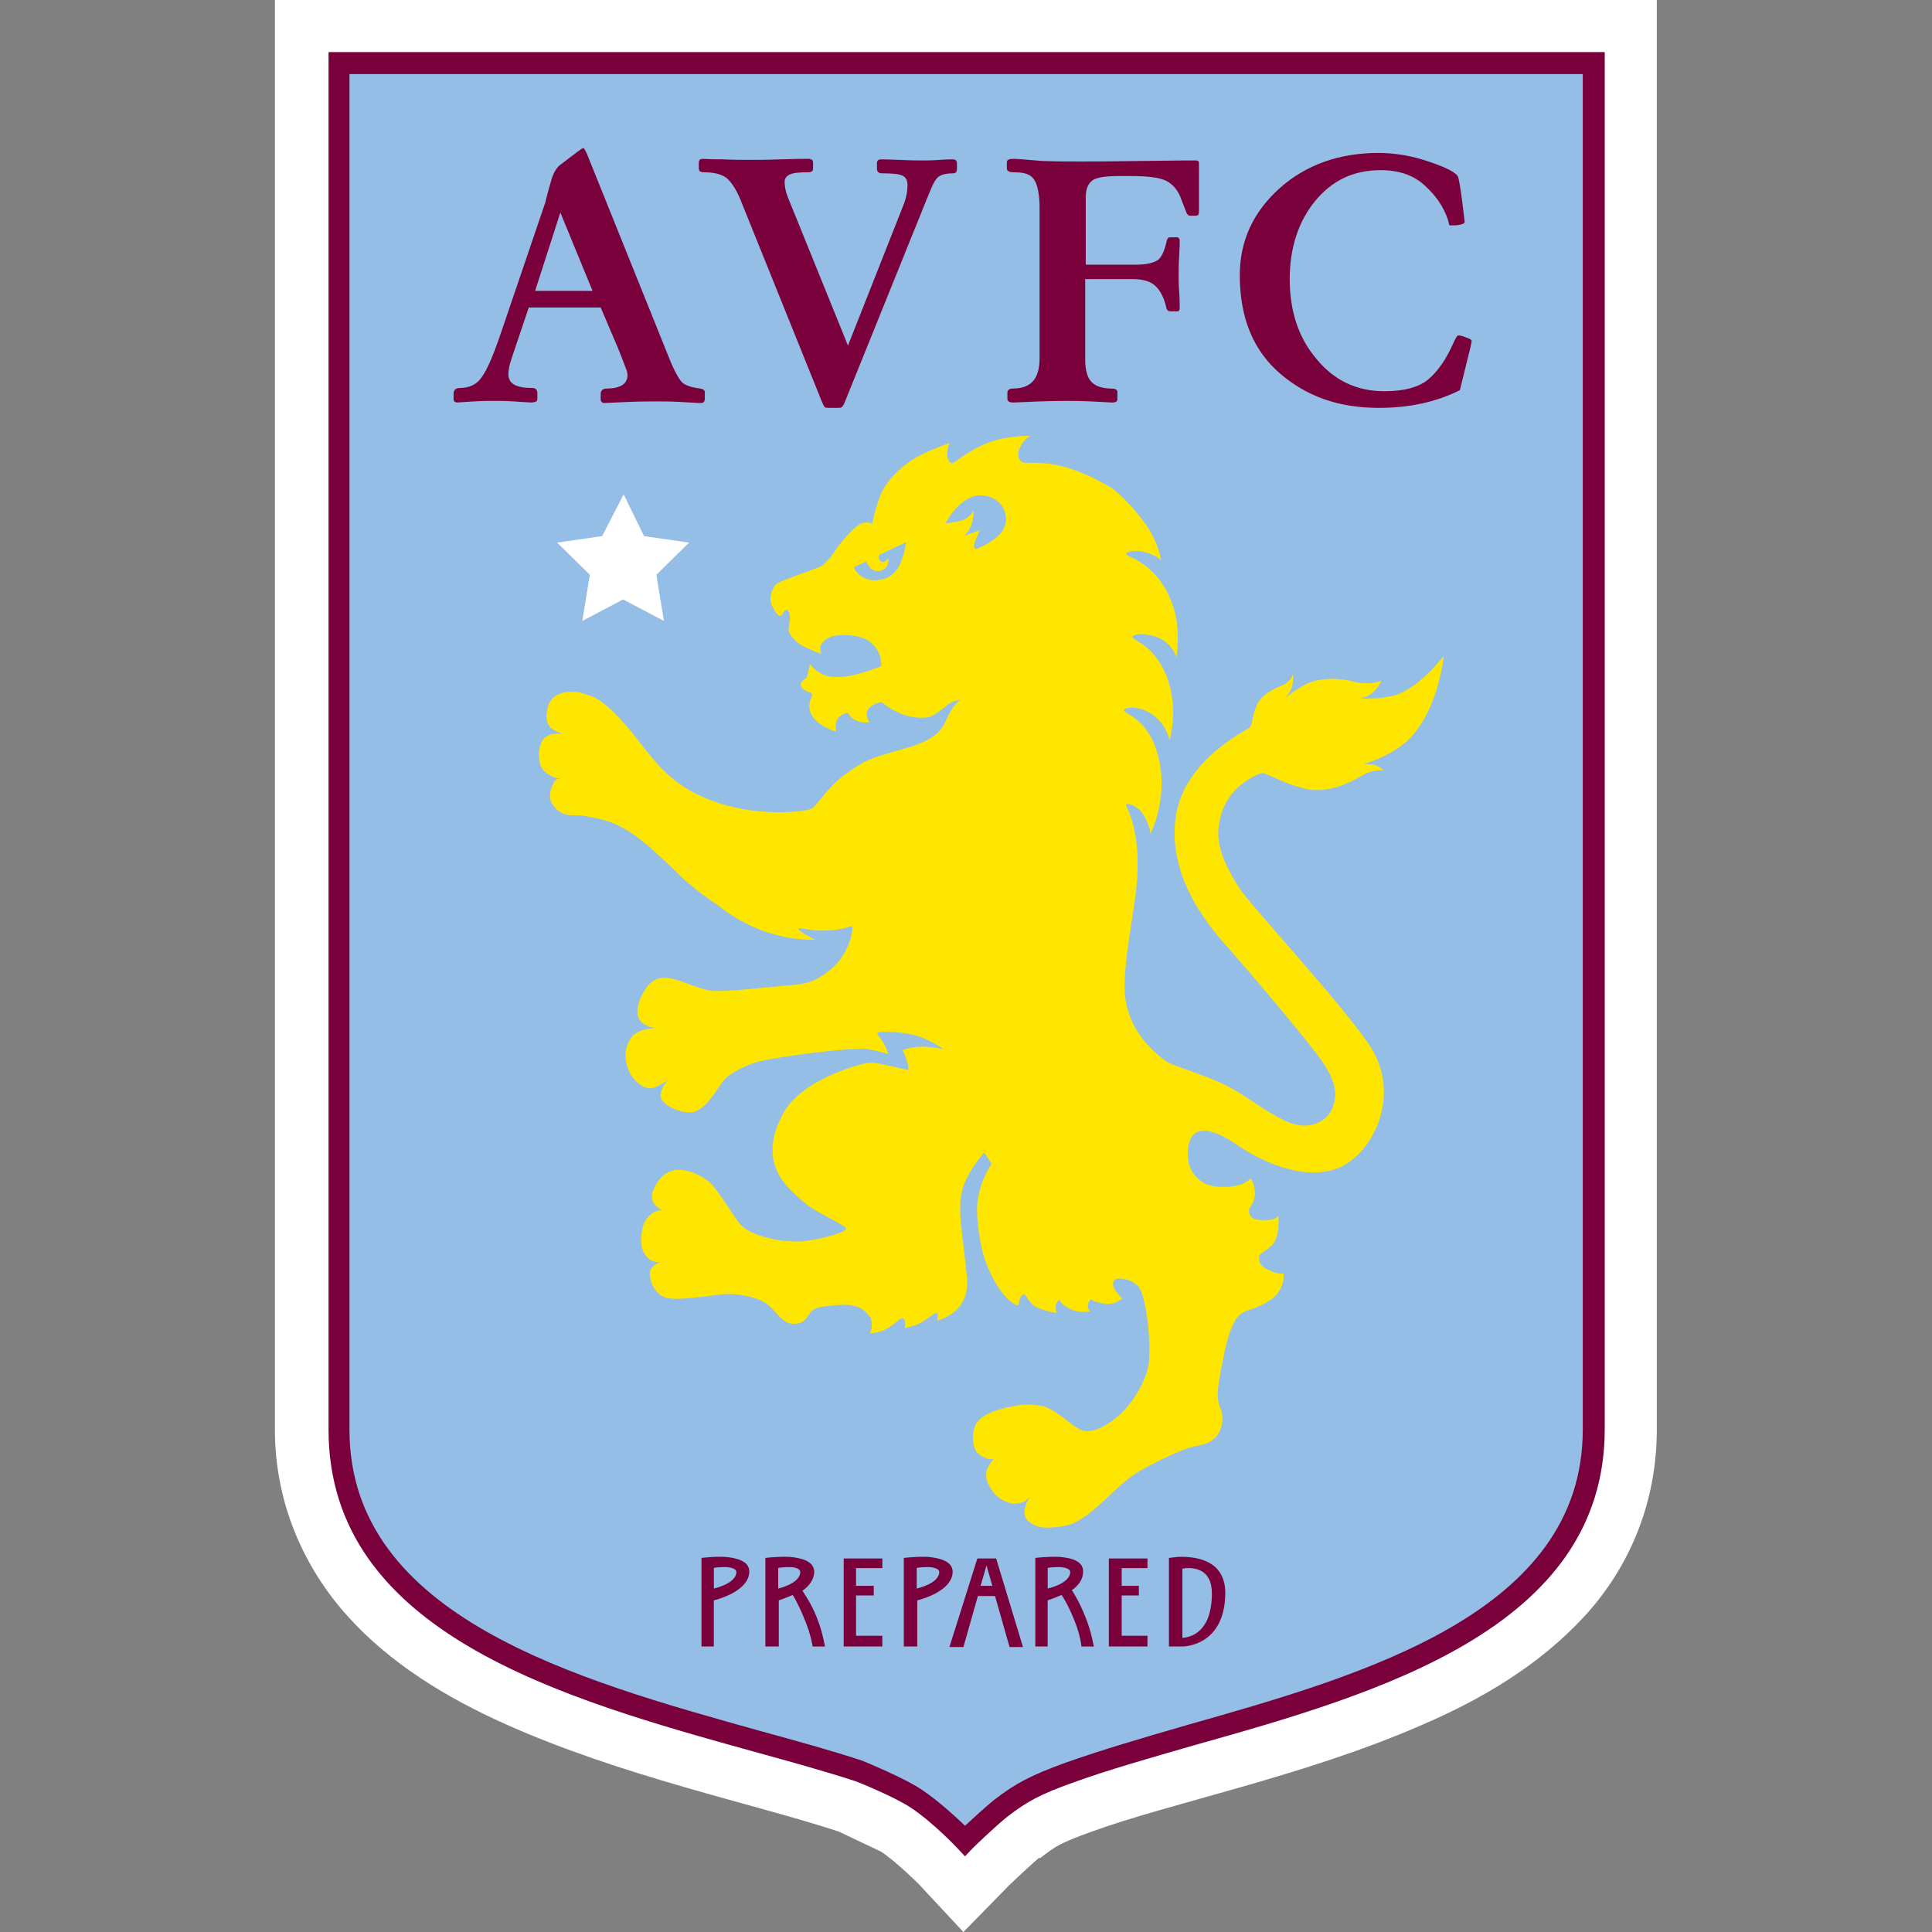 <?xml version="1.0" encoding="utf-8"?>
<!-- Generator: Adobe Illustrator 24.3.0, SVG Export Plug-In . SVG Version: 6.00 Build 0)  -->
<svg version="1.1" id="Layer_1" xmlns="http://www.w3.org/2000/svg" xmlns:xlink="http://www.w3.org/1999/xlink" x="0px" y="0px"
	 viewBox="0 0 512 512" style="enable-background:new 0 0 512 512;" xml:space="preserve">
<rect x="0" y="0" width="512" height="512" fill="#808080" stroke="none"/>
<style type="text/css">
	.st0{fill:#FFFFFF;}
	.st1{fill:#94BEE5;}
	.st2{fill:#7A003C;}
	.st3{fill:#FFE600;}
</style>
<g id="XMLID_1_">
	<g id="g2716">
		<path id="path2722" class="st0" d="M255.31,512l-11.8-12.66c0,0-6.12-6.12-10.1-8.68c-0.28-0.14-9.67-4.55-11.09-5.26
			c-22.47-7.4-57.6-14.65-88.6-28.59c-15.5-6.97-30.29-15.93-41.67-28.59s-19.2-29.72-19.2-49.35V16.78V0h16.78h332.66h16.78v16.78
			v362.1c0,19.91-7.68,37.12-19.48,49.78s-26.6,21.48-42.38,28.3c-31.43,13.8-66.99,20.76-88.32,28.59
			c-8.11,2.99-8.96,3.56-13.37,6.97v-0.28c-1.71,1.28-8.11,7.4-8.11,7.4L255.31,512L255.31,512z"/>
	</g>
	<path id="path2724" class="st1" d="M265.27,479.15c5.26-4.12,9.1-6.12,17.92-9.39c47.22-17.35,139.24-27.59,139.24-91.02V16.78
		H89.76v362.1c0,62.29,89.6,74.52,137.96,90.6c0,0,10.81,4.41,15.22,7.4c6.4,4.27,12.66,11.09,12.66,11.09
		S261.71,481.99,265.27,479.15"/>
	<path id="XMLID_2_" class="st2" d="M255.74,491.95l-1.99-2.13c0,0-6.26-6.68-12.23-10.67c-4.12-2.84-14.65-7.11-14.79-7.11
		c-7.82-2.56-17.07-5.12-26.88-7.82c-50.2-13.94-112.78-31.29-112.78-85.33V13.8h338.2v364.94c0,52.91-60.3,70.12-108.8,83.77
		c-11.8,3.41-22.9,6.54-32.28,9.96c-8.39,2.99-12.09,4.98-17.21,8.96l0,0c-3.41,2.7-9.24,8.39-9.24,8.39L255.74,491.95z
		 M92.61,19.63v359.25c0,49.64,60.3,66.28,108.66,79.79c9.81,2.7,19.2,5.26,27.31,7.96c0.57,0.28,11.24,4.55,15.93,7.82
		c4.41,2.99,8.68,6.97,11.24,9.39c2.13-1.99,5.4-4.98,7.68-6.83l0,0c5.69-4.41,9.81-6.54,18.77-9.81
		c9.53-3.41,20.76-6.68,32.57-10.1c46.65-13.23,104.68-29.72,104.68-78.22V19.63H92.61z"/>
	<path id="path2728" class="st0" d="M165.28,130.99l5.4,11.09l11.95,1.71l-8.68,8.53l1.99,12.23l-10.81-5.69l-10.81,5.69l1.99-12.23
		l-8.68-8.53l11.95-1.71L165.28,130.99"/>
	<path id="path2730" class="st2" d="M154.62,39.25c-0.28,0-0.85,0.43-1.42,0.85l-4.69,3.56c-1,0.71-1.85,2.13-2.42,4.12
		c-0.57,1.99-1.14,3.98-1.56,5.83L132.29,89.6c-1.71,4.84-3.13,8.25-4.55,10.24c-1.28,1.99-3.27,2.99-5.97,2.99
		c-1,0-1.56,0.57-1.56,1.42v1.56c0,0.57,0.43,0.85,1,0.85c0.43,0,1.85-0.14,4.41-0.28c2.42-0.14,4.27-0.14,5.4-0.14
		c1.14,0,2.84,0,5.12,0.14c2.28,0.14,3.84,0.28,4.55,0.28c1.14,0,1.71-0.28,1.71-0.85v-1.71c0-0.71-0.43-1.28-1.28-1.28
		c-4.41,0-6.4-1.14-6.4-3.7c0-1,0.28-2.56,1-4.55l4.41-13.08h19.06l4.55,10.67c1,2.56,1.71,4.27,1.99,5.12
		c0.28,0.71,0.57,1.42,0.57,2.13c0,2.28-1.85,3.56-5.55,3.56c-1,0-1.56,0.57-1.56,1.42v1.56c0,0.43,0.43,0.85,0.85,0.85
		c0.71,0,2.84-0.14,6.4-0.28c3.7-0.14,6.26-0.14,7.54-0.14c1.56,0,3.7,0,6.26,0.14c2.7,0.14,4.55,0.28,5.55,0.28
		c0.71,0,1-0.43,1-1.28v-1.56c0-0.57-0.43-0.85-1.28-1c-2.28-0.28-3.98-0.85-4.84-1.71c-0.85-1-1.99-2.99-3.13-5.83l-22.04-54.76
		C155.04,39.68,154.76,39.25,154.62,39.25L154.62,39.25z M365.25,40.53c-10.24,0-19.2,3.13-26.17,9.39
		c-7.11,6.4-10.52,14.08-10.52,23.04c0,11.24,3.56,19.91,10.67,26.03c7.11,6.12,15.64,9.1,26.17,9.1c8.11,0,15.22-1.56,21.48-4.69
		l2.84-11.52c0.14-0.71,0.28-1.28,0.28-1.42c0-0.43-0.43-0.71-1.42-1c-1-0.43-1.71-0.57-2.13-0.57c-0.28,0-0.71,0.71-1.28,1.99
		c-1.99,4.55-4.27,7.68-6.83,9.81c-2.56,1.99-6.26,2.99-11.52,2.99c-7.25,0-13.23-2.84-17.92-8.53c-4.84-5.69-7.11-12.8-7.11-21.19
		c0-8.25,2.28-15.22,6.68-20.62s10.1-8.25,17.35-8.25c4.84,0,8.68,1.28,11.66,3.98c2.99,2.7,5.12,5.69,6.26,9.24
		c0.14,0.57,0.28,1,0.28,1.28c0.14,0.14,0.28,0.14,0.57,0.14c0.43,0,1.28,0,2.13-0.14c0.85-0.14,1.42-0.43,1.42-0.71
		c0-0.43-0.28-2.42-0.71-5.97c-0.43-3.56-0.85-5.4-1-5.97c-0.43-1.14-2.84-2.42-7.4-3.98C374.63,41.39,369.94,40.53,365.25,40.53
		L365.25,40.53z M186.19,42.1c-0.71,0-1,0.43-1,1v1.56c0,0.71,0.43,1,1.42,1c2.42,0,4.41,0.43,5.83,1.42c1.28,1,2.7,3.13,3.84,5.97
		l21.62,53.62c0.28,0.57,0.43,1,0.71,1.28c0.28,0.14,0.85,0.14,1.56,0.14h1.56c0.57,0,1,0,1.28-0.14c0.28-0.14,0.43-0.57,0.71-1
		l21.48-53.19c1.28-3.13,2.13-5.4,2.99-6.4c0.71-1,2.28-1.42,4.41-1.42c0.71,0,1-0.43,1-1.28v-1.42c0-0.71-0.43-1-1-1
		s-1.85,0-3.7,0.14s-3.27,0.14-4.12,0.14c-1.28,0-3.41,0-6.26-0.14c-2.84-0.14-4.55-0.14-5.12-0.14c-0.71,0-1,0.43-1,1v1.42
		c0,0.85,0.43,1.28,1.42,1.28c2.56,0,4.27,0.14,5.26,0.57c1,0.43,1.42,1.28,1.42,2.56c0,1.42-0.28,3.13-0.85,4.69l-14.93,37.83
		l-15.79-38.97c-0.85-1.99-1-3.56-1-4.41c0-0.85,0.43-1.56,1.42-1.99c1-0.43,2.56-0.57,4.84-0.57c0.85,0,1.28-0.28,1.28-1v-1.56
		c0-0.71-0.43-1-1.42-1c-0.71,0-3.13,0-7.11,0.14s-6.83,0.14-8.39,0.14c-1.71,0-4.12,0-6.97-0.14
		C188.61,42.24,186.9,42.1,186.19,42.1z M268.54,42.1c-1.14,0-1.71,0.28-1.71,0.85v1.71c0,0.71,0.71,1,1.99,1
		c2.7,0,4.41,0.57,5.26,1.99c0.85,1.28,1.42,3.84,1.42,7.4V95c0,2.56-0.57,4.69-1.71,5.97c-1.14,1.28-2.84,1.99-5.26,1.99
		c-1,0-1.56,0.43-1.56,1v1.71c0,0.71,0.57,1,1.56,1c0.57,0,2.99-0.14,6.83-0.28c3.84-0.14,6.4-0.14,7.54-0.14
		c1.28,0,3.41,0,6.4,0.14c2.99,0.14,4.98,0.28,5.4,0.28c1,0,1.42-0.28,1.42-0.85v-1.99c0-0.43-0.43-0.85-1.42-0.85
		c-2.42,0-4.27-0.57-5.4-1.71c-1.14-1.14-1.71-3.13-1.71-6.12V73.96h12.52c2.7,0,4.69,0.57,5.97,1.71c1.28,1.14,2.42,3.13,2.99,5.83
		c0.14,0.71,0.57,1,1,1h1.99c0.43,0,0.57-0.28,0.57-1.28c0-0.57,0-1.99-0.14-3.98c-0.14-1.99-0.14-3.27-0.14-4.12
		c0-1.28,0-2.99,0.14-5.26c0.14-2.13,0.14-3.41,0.14-3.98c0-0.71-0.28-1-0.85-1h-1.71c-0.43,0-0.71,0.28-0.85,0.85
		c-0.57,2.56-1.28,4.27-2.28,5.12c-1,0.71-2.84,1.28-5.55,1.28h-13.65V52.2c0-2.28,0.71-3.7,1.99-4.55c1.28-0.71,3.56-1,6.97-1h2.84
		c4.84,0,8.11,0.43,9.81,1.42c1.71,1,2.99,2.56,3.84,5.12l1,2.56c0.28,0.85,0.57,1.42,1.28,1.42h1.42c0.57,0,0.85-0.28,0.85-1v-12.8
		c0-0.71-0.28-0.85-0.85-0.85c-0.85,0-5.69,0-14.36,0.14c-8.53,0.14-13.94,0.14-16.07,0.14c-2.7,0-6.12,0-10.24-0.14
		C271.52,42.24,269.25,42.1,268.54,42.1L268.54,42.1z M148.5,56.32l8.53,20.76h-15.22L148.5,56.32z M192.16,412.59
		c-3.27-0.14-6.26,0.28-6.26,0.28v23.47h3.27v-12.23c0,0,9.39-2.13,9.39-7.68C198.56,413.72,195.29,412.87,192.16,412.59z
		 M209.23,412.59c-3.27-0.14-6.4,0.28-6.4,0.28v23.47h3.56v-12.23c0,0,1.71-0.57,3.7-1.42c0.28,0.43,1.42,2.28,2.99,6.12
		c1.85,4.27,2.28,7.54,2.28,7.54h3.27c0,0-0.71-4.27-2.28-7.96c-1.28-3.27-3.13-5.97-3.7-6.83c1.71-1.14,3.13-2.99,3.13-5.12
		C215.63,413.72,212.5,412.87,209.23,412.59z M245.92,412.59c-3.27-0.14-6.4,0.28-6.4,0.28v23.47h3.56v-12.23
		c0,0,9.39-2.13,9.39-7.68C252.32,413.72,249.05,412.87,245.92,412.59z M280.77,412.59c-3.27-0.14-6.4,0.28-6.4,0.28v23.47h3.27
		v-12.23c0,0,1.71-0.57,3.7-1.42c0.28,0.43,1.56,2.28,3.13,6.12c1.85,4.27,2.13,7.54,2.13,7.54h3.27c0,0-0.71-4.27-2.28-7.96
		c-1.28-3.27-2.99-6.26-3.56-6.97c1.71-1.14,2.99-2.84,2.99-4.84C287.17,413.72,284.04,412.87,280.77,412.59z M312.2,412.59
		c-1.42,0.14-2.42,0.28-2.42,0.28v23.47h3.56c0,0,11.38,0.14,11.38-14.36C324.57,413.16,316.47,412.44,312.2,412.59z M223.59,413.01
		v2.56v4.69v2.56v10.67v2.84h10.24v-2.84h-6.97v-10.67h4.69v-2.56h-4.69v-4.69h6.97v-2.56H223.59z M259.01,413.01l-7.4,23.47h3.7
		l3.84-13.51h4.55l3.84,13.51h3.56l-7.11-23.47h-1.99H259.01z M293.85,413.01v2.56v4.69v2.56v13.51h10.24v-2.84h-6.83v-10.67h4.55
		v-2.56h-4.55v-4.69h6.83v-2.56H293.85z M261.43,414.86l1.56,5.4h-3.13L261.43,414.86z M192.16,415.29c1.42,0,2.99,0.43,2.99,1.28
		c0,3.13-5.97,4.41-5.97,4.41v-5.4C189.18,415.43,190.6,415.29,192.16,415.29L192.16,415.29z M209.23,415.29
		c1.42,0,2.84,0.43,2.84,1.28c0,3.13-5.83,4.41-5.83,4.41v-5.4C206.24,415.43,207.81,415.29,209.23,415.29L209.23,415.29z
		 M245.92,415.29c1.42,0,2.99,0.43,2.99,1.28c0,3.13-5.97,4.41-5.97,4.41v-5.4C242.94,415.43,244.36,415.29,245.92,415.29
		L245.92,415.29z M280.63,415.29c1.42,0,2.99,0.43,2.99,1.28c0,3.13-5.97,4.41-5.97,4.41v-5.4
		C277.64,415.43,279.2,415.29,280.63,415.29L280.63,415.29z M314.19,415.57c2.42-0.14,6.97,0.28,6.97,6.68
		c0,10.52-5.83,11.66-7.82,11.8v-18.35C313.48,415.72,313.62,415.72,314.19,415.57L314.19,415.57z"/>
	<path id="path2776" class="st3" d="M265.69,140.66c-1.99,2.99-6.97,4.84-6.97,4.84s-1.14,0-0.28-2.13
		c0.85-1.85,1.14-2.84,1.14-2.84l-3.98,1.42c0,0,1.42-1.28,1.99-3.41c0.57-2.13,0.43-3.41,0.43-3.41s-0.57,1.71-2.56,2.56
		c-1.56,0.71-4.84,1-4.84,1s3.84-7.96,9.96-7.4C266.55,132.12,267.68,137.67,265.69,140.66L265.69,140.66z M238.53,149.48
		c-0.71,1.71-2.56,3.56-4.41,3.98c-1.71,0.43-3.13,0.43-4.27,0c-2.99-1-3.56-3.13-3.56-3.13l3.27-1.56
		c0.57,1.56,1.71,2.56,2.99,2.56c1.28,0,2.28-0.57,2.7-1.71c0.28-0.71,0.14-1.71,0.14-1.71s-0.43,0.85-1.28,1
		c-0.57,0-1.56-0.43-1.14-1.85l7.25-3.41C240.09,143.64,239.81,146.63,238.53,149.48L238.53,149.48z M382.6,173.8
		c0,0-6.68,9.1-13.8,10.67c-4.98,1-8.53,0.57-8.53,0.57s1.85-0.14,3.27-1.28c1.71-1.28,2.56-3.41,2.56-3.41s-2.99,1.56-7.96,0.14
		c-2.28-0.57-7.25-1.14-11.09,0.43c-2.99,1.14-6.54,4.12-6.54,4.12s1.14-1.14,1.71-2.56c0.71-1.85,0.43-3.84,0.43-3.84
		s-0.43,1.99-2.84,2.99c-1.42,0.57-4.69,1.99-6.12,4.12c-1.85,2.84-1.71,6.26-2.42,6.97c-0.57,0.71-18.77,8.96-19.91,25.6
		c-1.28,16.64,11.24,29.58,15.36,34.28c4.12,4.69,21.33,24.89,24.18,29.44c2.28,3.56,4.12,7.4,1.99,12.09
		c-1.28,2.7-5.69,5.97-12.09,2.99c-6.54-2.99-10.95-7.4-17.78-10.38c-5.55-2.42-11.8-4.27-13.37-5.12
		c-1.14-0.71-10.52-6.83-11.52-17.92c-0.71-8.68,2.7-22.04,3.27-31.43c0.71-12.94-2.99-18.49-2.99-18.92
		c-0.14-0.85,3.27,0.14,4.69,2.7c1.99,3.56,1.71,4.98,1.71,4.98s4.41-8.25,2.56-18.63c-2.13-11.8-9.39-13.23-9.53-14.08
		c0-0.71,2.13-1.14,4.55-0.43c6.4,1.99,7.54,8.25,7.54,8.25s2.7-8.68-1-17.49c-3.56-8.11-8.68-8.82-8.82-9.81
		c-0.14-0.43,1.56-1.28,5.12-0.43c5.4,1.28,6.54,5.83,6.54,5.83s1.28-7.54-1-13.94c-4.12-11.52-12.37-12.66-12.37-13.51
		c0-0.57,2.42-1.14,4.69-0.57c3.98,1.14,4.55,2.28,4.55,2.28s-0.14-2.7-2.42-6.97c-2.42-4.55-8.25-10.67-10.67-12.23
		c-13.51-8.11-20.76-6.4-23.18-6.68c-0.71,0-1.99-1.28-1.42-3.13c1-2.99,2.99-3.98,2.99-3.98s-5.69-0.14-10.81,1.71
		c-5.97,2.28-9.1,5.55-9.81,5.55c-0.57,0-1.42-1.14-1.28-2.56c0-2.13,0.71-2.84,0.71-2.84s-7.11,2.42-10.52,4.84
		c-2.42,1.71-5.97,4.55-7.82,8.82c-1.42,3.41-2.28,7.82-2.28,7.82s-1.56-1.14-3.84,0.43c-2.28,1.71-4.84,4.98-6.12,6.83
		c-1.14,1.85-2.99,3.84-4.27,4.27c-1.42,0.57-9.39,3.27-10.95,4.27c-1.42,0.85-1.99,3.84-1.71,4.98c0.14,0.57,0.71,1.85,1.85,3.27
		c0.71,0.71,1.14,0.14,1.56-0.71c0.28-0.43,0.57-0.71,0.85-0.57c1.71,0.85,0.14,4.69,0.57,5.83c0.57,1.28,1.71,2.56,3.13,3.41
		c1.85,1.14,5.4,2.42,5.4,2.42s-0.57-1.71,0.14-2.7c0.57-0.85,1.99-1.99,3.56-2.13c2.84-0.43,7.25-0.14,9.53,1.85
		c3.13,2.7,2.7,6.26,2.7,6.26s-5.69,2.13-8.39,2.56c-2.7,0.43-4.84,0.43-6.83-0.28c-1.99-0.71-3.7-2.84-3.7-2.84
		s-0.57,3.13-0.85,3.56c-0.14,0.28-1.71,1-1.56,1.85c0.28,1.85,2.7,1.99,2.99,2.42c0.43,0.57-1.56,2.42-0.28,5.26
		c0.71,1.56,2.28,2.84,3.7,3.56c1.56,0.85,2.99,1.28,2.99,1.28s-0.57-2.28,0.71-3.84c0.71-0.85,1.99-1.14,2.28-1.14
		c0.43,0.14,0.43,1,1.99,1.85c1.71,1,3.84,0.57,3.84,0.57s-1.56-1.99-0.14-3.7c1-1.14,3.13-1.71,3.41-1.56
		c0.43,0.14,2.28,2.28,6.68,3.56c1.99,0.57,5.26,0.85,6.68,0c3.7-1.99,3.7-3.56,7.54-4.27c0,0-1.99,1-3.98,5.69
		c-1.71,4.27-6.4,5.83-9.39,6.83c-3.56,1.14-7.54,1.99-11.24,3.56c-2.42,1.14-5.4,3.13-8.25,5.55c-2.7,2.42-5.26,6.4-6.68,7.25
		s-13.51,2.28-24.89-1.56c-11.38-3.84-15.64-9.67-20.48-15.79c-4.98-6.54-9.67-11.24-12.8-12.37c-2.99-1.14-4.84-1.56-7.54-1
		c-1.99,0.43-3.56,1.71-4.12,3.56c-0.85,2.99-0.28,4.55,0.43,5.4c0.85,1.14,3.41,1.99,3.41,1.99s-3.13-0.57-4.84,1.14
		c-1.71,1.56-2.13,6.97,0.28,8.96c1.99,1.71,3.98,1.71,3.98,1.71s-1.28,0-1.71,1c-0.85,1.56-1.56,3.98-0.43,5.69
		c2.84,4.27,5.69,2.56,8.82,3.27c4.41,0.85,5.97,1.14,9.1,2.7c4.84,2.42,9.67,6.97,14.36,11.52c5.55,5.55,10.24,8.39,11.8,9.53
		c12.66,10.1,25.6,8.96,25.6,8.96s-1-0.43-2.7-1.42c-1.28-0.71-2.13-1.56-1.71-1.56c0.85-0.14,3.84,0.85,7.82,0.57
		c3.98-0.14,5.83-1.14,6.26-1.14c0.71,0.14-0.43,6.68-4.69,10.67c-4.27,3.84-6.97,4.69-11.66,4.98c-3.98,0.28-17.92,1.99-21.05,1.42
		c-3.13-0.43-8.11-2.84-10.1-3.13c-1.99-0.28-3.56-0.71-5.83,1.14c-2.13,1.99-4.27,6.83-3.13,9.24c1.14,2.42,4.55,2.7,4.55,2.7
		s-4.84,0-6.54,2.56c-1.42,2.13-2.28,4.84-0.43,9.1c1.14,2.42,3.84,4.55,5.83,4.27c1.85-0.28,4.27-2.13,4.27-2.13
		s-2.7,3.27-1.56,5.12c1.14,1.85,4.84,3.56,7.82,3.41c2.99-0.14,5.97-4.55,7.82-7.4c2.13-3.13,5.12-4.12,8.39-5.55
		c3.7-1.56,26.74-4.41,30.29-3.84c3.7,0.57,3.56,0.85,5.69,1.28c0,0-0.28-1.14-1-2.56c-1-1.71-2.13-2.7-1.85-2.99
		c0.28-0.43,5.26-0.43,9.24,0.43c4.69,1.14,8.39,3.98,8.39,3.98s-3.27-1-6.83-0.71c-2.28,0.14-4.12,0.85-4.12,0.85
		c0.28,0.57,0.43,0.85,0.71,1.56c0.57,1.56,1.14,3.7,0.71,3.7c-0.43,0-2.28-0.57-4.55-1c-2.7-0.57-3.84-1-6.12-0.85
		c-1.42,0.14-17.49,4.12-22.47,13.51c-4.69,8.82-2.28,13.8-0.85,16.5s5.97,6.54,7.4,7.68c2.28,1.85,10.24,5.4,10.24,6.26
		c0,0.71-5.26,2.56-11.09,3.27c-5.97,0.57-14.51-1.42-17.07-4.55c-1.71-1.99-5.26-8.11-7.4-10.38c-2.13-2.42-7.68-4.98-11.09-3.56
		c-2.42,1-3.56,2.84-4.41,4.84c-1,1.85-0.14,3.56,0.57,4.27c0.43,0.43,1.85,1.28,1.85,1.28s-1.56-0.43-3.13,1
		c-1.42,1.14-2.28,2.56-2.56,5.97c-0.28,2.84,0.71,4.69,1.99,5.83c1.42,1.14,3.13,0.85,3.13,0.85s-2.7,0.85-2.84,2.84
		c-0.14,1.99,1.14,5.26,3.7,6.4c2.56,1.28,11.52-0.28,15.64-0.71c2.99-0.28,8.39,0.43,11.24,2.28c1.99,1.28,3.27,3.41,4.98,4.69
		c1.28,1,3.56,1.28,5.12,0.14c1.28-1,1.42-1.99,2.28-2.7c0.85-0.71,1.28-1.14,7.25-1.56c4.98-0.43,6.97,1.56,7.82,2.84
		c0.28,0.43,0.43,0,0.71,1.56c0.28,2.28-0.43,3.13-0.43,3.13s2.7-0.14,4.84-1.42c1.14-0.71,2.7-1.99,2.99-2.28
		c0.28-0.28,1.14-0.71,1.42,0.43c0.28,1.42-0.14,1.85-0.14,1.85s2.7-0.43,4.69-1.56c2.28-1.42,2.99-2.28,3.7-2.42
		c0.43,0,0.71,0.43,0.28,1.99c0,0,8.82-1.71,7.96-11.38c-1.28-12.8-2.56-17.92-1.28-23.04c1.28-5.12,5.83-10.1,5.83-10.1l1.99,2.99
		c0,0-3.41,4.69-3.84,10.95c-0.28,3.7,0.85,11.24,2.13,14.65c1.42,4.12,3.7,7.68,4.84,8.96c2.28,2.84,3.98,2.99,3.98,2.99
		s0-0.71,0.43-1.99c0.28-0.85,1-1,1.14-1c0.43,0.14,0.71,1.42,2.28,2.84c1.71,1.42,6.26,2.13,6.26,2.13s-0.28-0.71-0.28-1.71
		c0.14-1,0.71-1.71,1-1.71c0.43,0.14,0,0.85,2.7,2.28c2.56,1.28,5.4,0.71,5.4,0.71s-0.57-0.71-0.57-1.42c0-0.85,0.57-1.71,0.85-1.71
		c0.43-0.14-0.14,0.43,3.13,1c3.13,0.71,5.12-1.28,5.12-1.28s-1.28-1.28-2.13-2.7c-0.43-0.85-0.28-1.71,0.14-2.28
		c0.43-0.57,4.55-0.57,6.54,2.13c1.71,2.42,3.13,13.51,2.56,19.63c-0.43,4.55-4.69,12.66-10.81,16.36c-5.26,3.27-7.25,1.85-9.1,0.57
		c-2.13-1.56-5.97-4.84-8.53-5.26c-2.42-0.43-4.98-0.43-6.97,0c-1.56,0.43-0.85,0-3.84,0.85c-1.99,0.57-5.26,1.56-6.68,4.12
		c-1.14,2.28-1,6.4,0.85,7.82c1.85,1.42,3.56,1.71,4.41,0.85c0,0-1,0.85-1.71,2.13c-1.14,1.99-1.14,3.7,0.71,6.54
		c1.56,2.42,4.27,3.41,5.4,3.56c1.99,0.14,3.13-0.43,3.13-0.43s0.43-0.14,1.56-1.42c0,0-2.28,3.41-1,5.83
		c0.71,1.14,2.84,2.42,5.26,2.42c3.27,0,6.4-0.57,7.82-1.42c2.42-1.28,4.41-2.84,6.12-4.41c3.13-2.7,5.97-5.97,10.1-8.68
		c2.28-1.42,11.38-6.26,15.64-7.11c2.42-0.43,3.56-0.71,5.12-2.13c1.42-1.28,2.84-4.84,1.42-7.96s-0.28-7.54,0.85-13.51
		c1.14-5.97,2.7-9.96,4.55-11.38c1.85-1.42,4.12-1.14,7.82-3.7c4.12-2.7,3.56-7.11,3.56-7.11s-1.14,0.57-4.27-1
		c-2.56-1.28-2.28-2.99-2.13-3.56c0.14-0.71,0.85-0.71,3.13-2.7c2.56-2.28,1.85-7.96,1.85-7.96s-0.85,1.28-3.56,1.14
		c-1.99,0-3.84-0.14-4.12-1.85c-0.43-1.71,1.14-1.99,1.42-4.41c0.43-2.99-1.14-4.84-1.14-4.84s-1.14,1.99-5.97,2.28
		c-2.99,0.14-4.69-0.28-5.97-0.85c-1.85-0.85-3.98-3.13-4.41-5.55c-0.85-4.69,0.71-6.83,1.28-7.4c1.85-1.99,6.12-1.14,11.38,2.56
		c5.97,4.12,17.78,10.1,27.31,6.12c8.82-3.7,16.92-19.48,7.68-32.85c-8.25-11.95-31.86-37.26-34.42-41.53
		c-2.28-3.7-6.12-9.96-5.26-16.07c0.71-5.26,3.13-8.68,5.55-10.67c2.28-1.99,5.26-3.41,6.12-3.41c0.85-0.14,7.25,3.7,12.8,4.41
		c5.26,0.57,10.1-1.71,13.65-3.84c2.99-1.71,5.69-1.28,5.69-1.28c-1.28-0.85-0.85-0.85-2.42-1.42c-0.85-0.28-2.84-0.28-2.84-0.28
		s8.25-2.42,12.52-7.25C381.46,187.02,382.6,173.8,382.6,173.8"/>
</g>
</svg>
